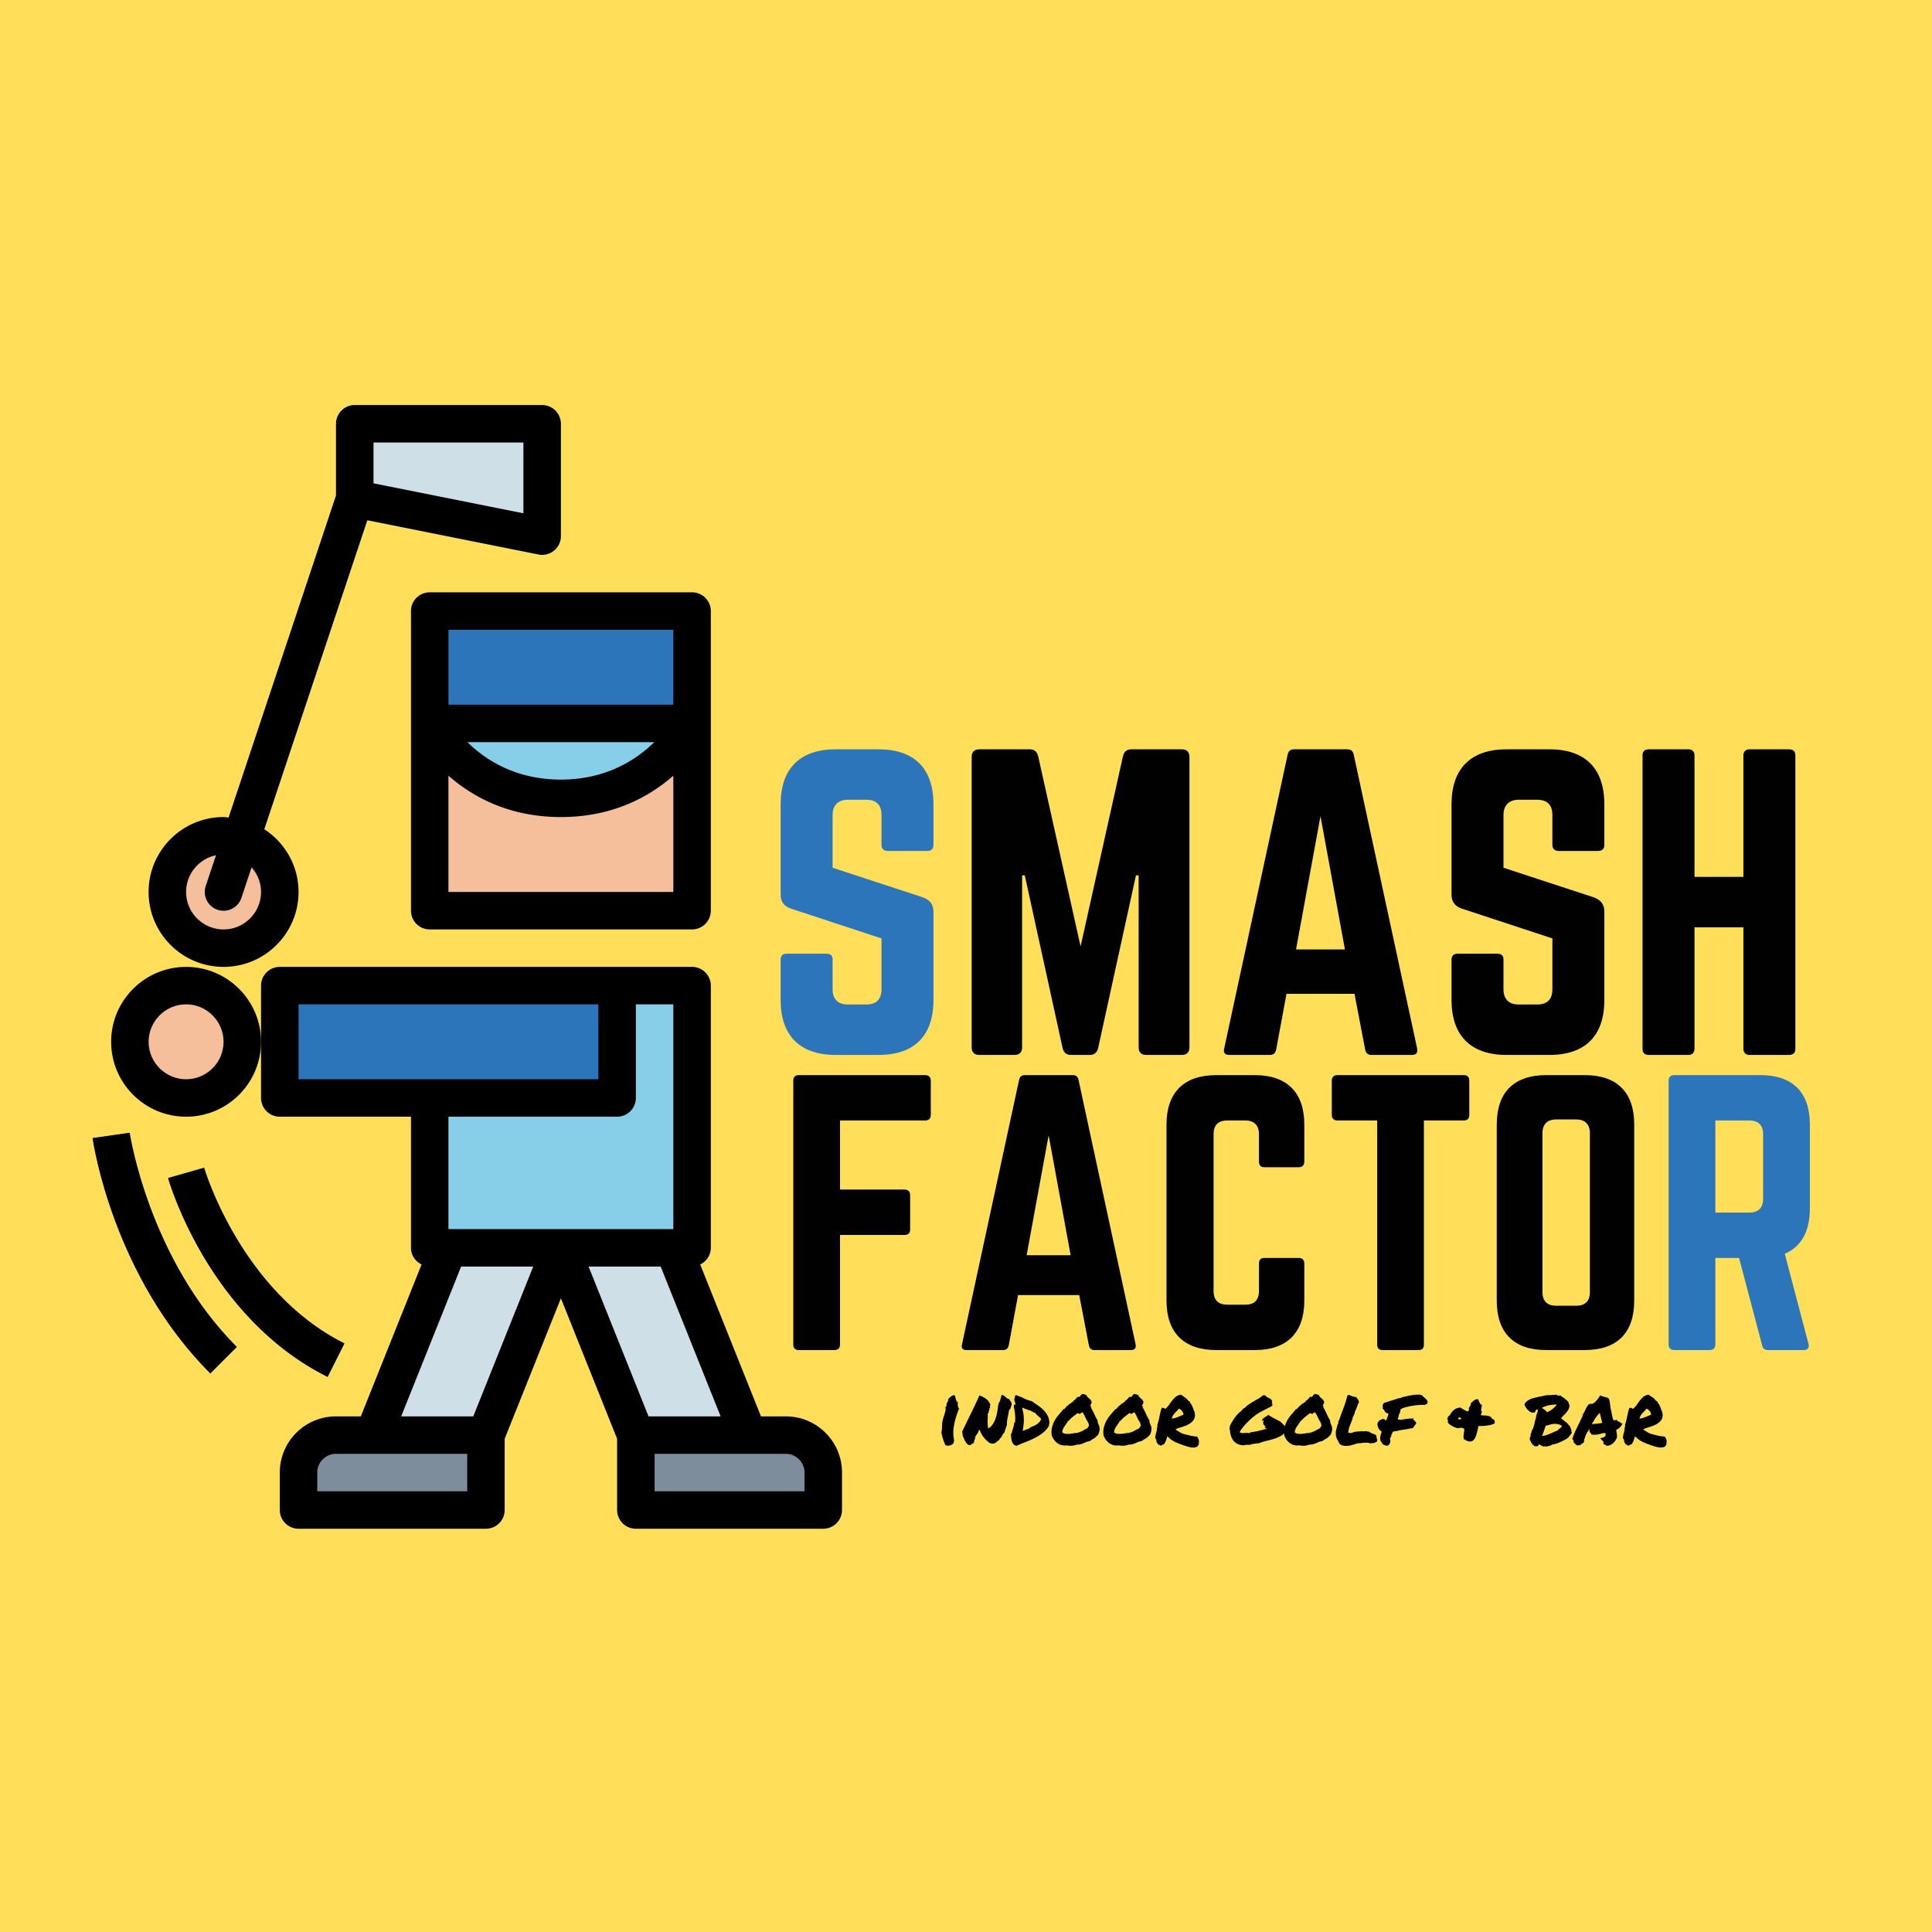 <?xml version="1.0" encoding="UTF-8"?>
<svg data-bbox="-37.5 -37.5 450 450" height="500" viewBox="0 0 375 375" width="500" xmlns="http://www.w3.org/2000/svg" data-type="ugc">
    <g>
        <defs>
            <clipPath id="c3a23990-58d6-4134-a0b9-e812568e251e">
                <path d="M65 78.547h44V108H65Zm0 0"/>
            </clipPath>
            <clipPath id="a6c923c7-1bf1-4667-9337-299d091887a7">
                <path d="M17.934 219H46v48H17.934Zm0 0"/>
            </clipPath>
            <clipPath id="244de8e1-7022-483f-bd6d-4cf25386a1c9">
                <path d="M28 78.547h81V188H28Zm0 0"/>
            </clipPath>
            <clipPath id="d8d1d785-a791-4227-ae90-371d415412cd">
                <path d="M50 187h113.434v109.797H50Zm0 0"/>
            </clipPath>
            <clipPath id="6becff9e-d6d2-45d8-8f8e-530065482e35">
                <path d="M17.934 219H46v48H17.934Zm0 0"/>
            </clipPath>
        </defs>
        <path fill="#ffffff" d="M412.5-37.5v450h-450v-450h450z"/>
        <path fill="#ffde59" d="M412.5-37.5v450h-450v-450h450z"/>
        <path d="M180.664 209.745c0-.668-.403-1.066-1.067-1.066h-24.55c-.735 0-1.067.398-1.067 1.066v51.235c0 .668.332 1.066 1.066 1.066h6.938c.668 0 1.066-.398 1.066-1.066v-21.282h12.543c.668 0 1.067-.332 1.067-1.066v-6.672c0-.668-.399-1.066-1.067-1.066H163.05v-13.41h16.547c.664 0 1.067-.399 1.067-1.067Zm0 0" fill="#010101"/>
        <path d="M219.483 262.046c.801 0 1.067-.398.934-1.133l-11.074-51.3c-.133-.669-.532-.934-1.133-.934h-9.274c-.597 0-1 .265-1.132.933l-11.075 51.301c-.199.735.133 1.133.868 1.133h7.136c.602 0 .938-.332 1.07-.934l1.801-9.738h11.875l1.868 9.738c.132.602.464.934 1.066.934Zm-11.672-18.41h-8.539l4.27-23.281Zm0 0" fill="#010101"/>
        <path d="M253.168 218.284c0-6.27-3.402-9.605-9.606-9.605h-7.472c-6.27 0-9.672 3.336-9.672 9.605v34.157c0 6.27 3.402 9.605 9.672 9.605h7.472c6.204 0 9.606-3.336 9.606-9.605v-7.208c0-.664-.402-1.066-1.066-1.066h-6.672c-.735 0-1.067.402-1.067 1.066v5.34c0 1.801-.933 2.668-2.668 2.668h-3.468c-1.735 0-2.672-.867-2.672-2.668v-30.422c0-1.734.87-2.668 2.672-2.668h3.468c1.735 0 2.668.934 2.668 2.668v5.34c0 .664.332 1.067 1.067 1.067h6.672c.664 0 1.066-.403 1.066-1.067Zm0 0" fill="#010101"/>
        <path d="M259.57 208.679c-.668 0-1.07.398-1.07 1.066v6.672c0 .668.402 1.066 1.07 1.066h7.739v43.497c0 .734.398 1.066 1.066 1.066h6.938c.734 0 1.066-.332 1.066-1.066v-43.497h7.738c.735 0 1.067-.398 1.067-1.066v-6.672c0-.668-.332-1.066-1.067-1.066Zm0 0" fill="#010101"/>
        <path d="M290.519 252.44c0 6.27 3.336 9.606 9.605 9.606h7.473c6.27 0 9.606-3.336 9.606-9.605v-34.157c0-6.27-3.336-9.605-9.606-9.605h-7.473c-6.27 0-9.605 3.336-9.605 9.605Zm11.539 1c-1.734 0-2.668-.867-2.668-2.667v-30.82c0-1.735.934-2.669 2.668-2.669h3.871c1.734 0 2.668.934 2.668 2.668v30.82c0 1.801-.934 2.669-2.668 2.669Zm0 0" fill="#010101"/>
        <path d="M351.296 218.284c0-6.27-3.336-9.605-9.606-9.605h-16.746c-.668 0-1.066.398-1.066 1.066v51.235c0 .668.398 1.066 1.066 1.066h6.938c.668 0 1.066-.398 1.066-1.066v-16.813h4.606l4.468 16.945c.133.602.47.934 1.133.934h6.938c.734 0 1.136-.398.933-1.2l-4.601-17.48c3.203-1.398 4.87-4.336 4.87-8.804Zm-18.348 17.078v-17.879h6.606c1.734 0 2.668.934 2.668 2.668v12.543c0 1.735-.934 2.668-2.668 2.668Zm0 0" fill="#2d75bb"/>
        <path d="M162.2 145.44c-6.899 0-10.68 3.707-10.68 10.676v17.503c0 1.407.668 2.297 2.004 2.743l17.574 5.785v9.863c0 2-1.039 2.965-2.965 2.965h-3.562c-1.852 0-2.965-.965-2.965-2.965v-5.71c0-.817-.371-1.188-1.188-1.188h-7.71c-.743 0-1.188.37-1.188 1.187v7.785c0 6.973 3.781 10.68 10.68 10.68h8.304c6.973 0 10.68-3.707 10.68-10.68v-17.129c0-1.41-.668-2.226-1.93-2.742l-17.648-5.785v-10.234c0-1.93 1.113-2.965 2.965-2.965h3.562c2 0 2.965 1.035 2.965 2.965v5.785c0 .742.445 1.187 1.188 1.187h7.71c.817 0 1.188-.445 1.188-1.187v-7.863c0-6.97-3.707-10.676-10.68-10.676Zm0 0" fill="#2d75bb"/>
        <path d="M219.603 145.44c-.89 0-1.41.445-1.633 1.332l-8.23 36.933-8.235-36.933c-.222-.887-.738-1.332-1.629-1.332h-9.789c-.964 0-1.484.52-1.484 1.48v56.36c0 .964.52 1.484 1.484 1.484h6.82c.966 0 1.485-.52 1.485-1.484v-33.371h.52l7.34 33.52c.222.89.742 1.335 1.632 1.335h3.633c.89 0 1.41-.445 1.633-1.336l7.34-33.52h.52v33.372c0 .964.519 1.484 1.484 1.484h6.894c.965 0 1.485-.52 1.485-1.484v-56.36c0-.96-.52-1.48-1.485-1.48Zm0 0" fill="#010101"/>
        <path d="M274.031 204.764c.887 0 1.184-.445 1.035-1.262l-12.308-57.023c-.149-.742-.594-1.04-1.262-1.04h-10.309c-.664 0-1.109.298-1.257 1.04l-12.313 57.023c-.223.817.149 1.262.965 1.262h7.934c.667 0 1.039-.371 1.187-1.04l2.004-10.823h13.2l2.073 10.824c.149.668.52 1.039 1.188 1.039Zm-12.98-20.469h-9.493l4.747-25.879Zm0 0" fill="#010101"/>
        <path d="M292.419 145.44c-6.899 0-10.68 3.707-10.68 10.676v17.503c0 1.407.668 2.297 2.004 2.743l17.574 5.785v9.863c0 2-1.039 2.965-2.965 2.965h-3.562c-1.852 0-2.965-.965-2.965-2.965v-5.71c0-.817-.371-1.188-1.188-1.188h-7.71c-.743 0-1.188.37-1.188 1.187v7.785c0 6.973 3.781 10.68 10.68 10.68h8.304c6.973 0 10.68-3.707 10.68-10.68v-17.129c0-1.41-.668-2.226-1.93-2.742l-17.648-5.785v-10.234c0-1.93 1.113-2.965 2.965-2.965h3.562c2 0 2.965 1.035 2.965 2.965v5.785c0 .742.445 1.187 1.188 1.187h7.71c.817 0 1.188-.445 1.188-1.187v-7.863c0-6.97-3.707-10.676-10.68-10.676Zm0 0" fill="#010101"/>
        <path d="M338.393 170.205h-9.492v-23.582c0-.738-.445-1.183-1.188-1.183h-7.636c-.89 0-1.262.445-1.262 1.183v56.954c0 .742.371 1.187 1.262 1.187h7.636c.743 0 1.188-.445 1.188-1.188v-23.582h9.492v23.583c0 .742.445 1.187 1.188 1.187h7.636c.891 0 1.262-.445 1.262-1.188v-56.953c0-.738-.371-1.183-1.262-1.183h-7.636c-.743 0-1.188.445-1.188 1.183Zm0 0" fill="#010101"/>
        <path d="M134.332 176.766H83.406v-58.16h50.926v58.16" fill="#f6bf9b"/>
        <path d="M47.031 202.215c0 6.02-4.886 10.902-10.91 10.902-6.027 0-10.914-4.883-10.914-10.902 0-6.024 4.887-10.906 10.914-10.906 6.024 0 10.91 4.882 10.91 10.906" fill="#f6bf9b"/>
        <path d="M119.781 213.117H54.31V191.31h65.472v21.808" fill="#2d75bb"/>
        <path d="M134.332 242.2H83.406v-29.083h36.375V191.31h14.551v50.89" fill="#87cee9"/>
        <path d="M54.309 173.133c0 6.02-4.891 10.906-10.914 10.906-6.024 0-10.915-4.887-10.915-10.906 0-6.02 4.891-10.906 10.915-10.906 6.023 0 10.914 4.886 10.914 10.906" fill="#f6bf9b"/>
        <path d="M134.332 140.414H83.406v-21.809h50.926v21.81" fill="#2d75bb"/>
        <path d="M83.406 140.414s7.278 14.543 25.465 14.543c18.188 0 25.461-14.543 25.461-14.543H83.406" fill="#87cee9"/>
        <path d="M94.32 278.55H72.496l14.547-36.35h21.828l-14.55 36.35" fill="#cfdfe8"/>
        <path d="M123.418 278.55h21.828l-14.55-36.35H108.87l14.547 36.35" fill="#cfdfe8"/>
        <path d="M94.32 293.094H57.945v-7.274a7.27 7.27 0 0 1 7.274-7.27H94.32v14.544" fill="#7d8d9c"/>
        <path d="M159.793 293.094h-36.375V278.55h29.102a7.27 7.27 0 0 1 7.273 7.27v7.273" fill="#7d8d9c"/>
        <g clip-path="url(#c3a23990-58d6-4134-a0b9-e812568e251e)">
            <path d="M105.23 78.617H68.855c-2 0-3.636 1.633-3.636 3.637v14.539a3.638 3.638 0 0 0 2.93 3.566l36.374 7.27a3.614 3.614 0 0 0 3.012-.754 3.614 3.614 0 0 0 1.336-2.813V82.255a3.646 3.646 0 0 0-3.64-3.637" fill="#cfdfe8"/>
        </g>
        <path d="M43.395 176.766a3.637 3.637 0 0 1-3.453-4.785l25.46-76.336a3.638 3.638 0 0 1 4.606-2.301c1.902.64 2.941 2.699 2.3 4.601l-25.46 76.336a3.652 3.652 0 0 1-3.453 2.485" fill="#7d8d9c"/>
        <path d="M63.586 267.262c-22.992-11.489-30.648-37.5-30.961-38.61l6.988-2c.075.243 7.149 24.067 27.242 34.106l-3.27 6.504" fill="#7d8d9c"/>
        <g clip-path="url(#a6c923c7-1bf1-4667-9337-299d091887a7)">
            <path d="M40.824 266.582c-18.828-18.816-22.707-44.59-22.847-45.68l7.187-1.039c.043.258 3.738 24.524 20.8 41.578l-5.14 5.141" fill="#7d8d9c"/>
        </g>
        <g clip-path="url(#244de8e1-7022-483f-bd6d-4cf25386a1c9)">
            <path d="m41.93 166.004-1.989 5.976a3.637 3.637 0 0 0 2.301 4.602 3.652 3.652 0 0 0 4.605-2.3l1.977-5.934c1.137 1.277 1.844 2.937 1.844 4.785 0 4.004-3.266 7.27-7.273 7.27-4.008 0-7.274-3.266-7.274-7.27 0-3.508 2.5-6.446 5.809-7.13Zm30.566-80.117h29.098v13.746l-29.098-5.82Zm-43.652 87.246c0 8.023 6.523 14.539 14.55 14.539 8.028 0 14.551-6.516 14.551-14.54 0-5.112-2.656-9.585-6.652-12.183l19.992-59.965 33.238 6.645a3.614 3.614 0 0 0 3.012-.754 3.614 3.614 0 0 0 1.336-2.813V82.255a3.646 3.646 0 0 0-3.64-3.637H68.854c-2 0-3.636 1.633-3.636 3.637V96.2l-20.844 62.492c-.328-.027-.64-.101-.98-.101-8.028 0-14.551 6.52-14.551 14.543" fill="#000000"/>
        </g>
        <path d="M36.121 209.484c-4.008 0-7.277-3.265-7.277-7.27 0-4.003 3.27-7.273 7.277-7.273 4.004 0 7.274 3.27 7.274 7.274s-3.27 7.27-7.274 7.27Zm0-21.812c-8.031 0-14.55 6.52-14.55 14.543s6.519 14.539 14.55 14.539c8.027 0 14.547-6.516 14.547-14.54 0-8.023-6.52-14.542-14.547-14.542" fill="#000000"/>
        <path d="M87.043 173.133v-22.578c4.621 4.062 11.71 8.035 21.828 8.035 10.113 0 17.207-3.973 21.824-8.035v22.578ZM127 144.05c-3.496 3.437-9.363 7.27-18.129 7.27-8.812 0-14.664-3.833-18.144-7.27Zm-39.957-21.813h43.652v14.543H87.043Zm-3.637-7.27a3.643 3.643 0 0 0-3.636 3.637v58.16a3.643 3.643 0 0 0 3.636 3.637h50.926a3.643 3.643 0 0 0 3.637-3.636v-58.16a3.643 3.643 0 0 0-3.637-3.637H83.406" fill="#000000"/>
        <g clip-path="url(#d8d1d785-a791-4227-ae90-371d415412cd)">
            <path d="M156.156 285.82v3.637H127.06v-7.27h25.46a3.642 3.642 0 0 1 3.637 3.633Zm-27.918-39.984 11.637 29.082h-13.996l-11.637-29.082Zm-36.375 29.082H77.867l11.637-29.082H103.5Zm-1.18 14.539h-29.1v-3.637c0-2 1.633-3.632 3.637-3.632h25.465Zm29.098-72.703a3.643 3.643 0 0 0 3.637-3.637v-18.176h7.277v43.625H87.043v-21.812ZM57.945 194.94h58.2v14.543h-58.2Zm89.758 79.977-11.793-29.48c1.207-.598 2.059-1.805 2.059-3.239v-50.89a3.643 3.643 0 0 0-3.637-3.637H54.309a3.646 3.646 0 0 0-3.641 3.637v21.808a3.646 3.646 0 0 0 3.64 3.637H79.77v25.445c0 1.434.851 2.64 2.058 3.238l-11.793 29.481H65.22c-6.024 0-10.91 4.883-10.91 10.902v7.274c0 2 1.632 3.633 3.636 3.633H94.32a3.642 3.642 0 0 0 3.637-3.633v-13.832l10.914-27.266 10.91 27.266v13.832c0 2 1.637 3.633 3.637 3.633h36.375a3.645 3.645 0 0 0 3.64-3.633v-7.274c0-6.02-4.89-10.902-10.913-10.902h-4.817" fill="#000000"/>
        </g>
        <path d="m63.586 267.262 3.27-6.504c-20.094-10.04-27.168-33.863-27.243-34.106l-6.988 2c.313 1.11 7.969 27.121 30.96 38.61" fill="#000000"/>
        <g clip-path="url(#6becff9e-d6d2-45d8-8f8e-530065482e35)">
            <path d="M17.977 220.902c.14 1.09 4.02 26.864 22.847 45.68l5.14-5.14c-17.062-17.055-20.757-41.32-20.8-41.579l-7.187 1.04" fill="#000000"/>
        </g>
        <path d="M185.15 279.307c.05.313.03.559-.063.735a.811.811 0 0 1-.375.39c-.156.094-.34.145-.547.156-.21.008-.406 0-.594-.03a2.379 2.379 0 0 1-.28-.548 9.071 9.071 0 0 1-.235-.671 19.64 19.64 0 0 1-.203-.704c-.055-.226-.102-.43-.141-.609.05-.125.082-.266.094-.422.02-.164.031-.332.031-.5.008-.164.016-.332.016-.5a4.73 4.73 0 0 1 .046-.5 7.47 7.47 0 0 1 .313-1.25 8.32 8.32 0 0 0 .344-1.234.415.415 0 0 0-.032-.266.35.35 0 0 1-.015-.234c.008-.04.039-.067.094-.078a.142.142 0 0 0 .093-.11.547.547 0 0 0 .016-.281.442.442 0 0 1 .063-.266 4.15 4.15 0 0 0 .187-.359.91.91 0 0 0 .094-.516c.093-.062.18-.132.265-.218a2.132 2.132 0 0 1 .547-.407.991.991 0 0 1 .406-.078.785.785 0 0 1 .157.344c.031.125.054.25.078.375.031.125.07.246.125.36.05.105.14.187.266.25v.312c0 .125.003.25.015.375.008.117.031.226.063.328a.318.318 0 0 0 .187.188c-.187.5-.367.996-.531 1.484-.156.492-.29.984-.39 1.484a9.948 9.948 0 0 0-.204 1.485c-.023.5.016 1.007.11 1.515Zm0 0" fill="#000000"/>
        <path d="M190.164 277.557a.282.282 0 0 0-.203.172 4.187 4.187 0 0 0-.125.266c-.031.094-.07.183-.11.265-.03.075-.085.11-.156.11a.427.427 0 0 1-.093.219 2.556 2.556 0 0 0-.125.203.65.65 0 0 0-.094.218c-.024.075-.012.164.031.266a.397.397 0 0 0-.156.266 3.38 3.38 0 0 1-.078.328.58.58 0 0 1-.125.265c-.063.075-.18.106-.344.094-.031.043-.04.07-.016.078.02.012.036.047.047.11-.117-.02-.203-.016-.265.015a.452.452 0 0 1-.203.078 1.06 1.06 0 0 1-.5-.328 3.481 3.481 0 0 1-.344-.515 11.475 11.475 0 0 1-.266-.594 5.697 5.697 0 0 0-.219-.516.673.673 0 0 0 .016-.328.654.654 0 0 0-.11-.281 209.878 209.878 0 0 1 1.673-3.469 130.778 130.778 0 0 0 1.718-3.64c.239.093.473.203.703.328.239.117.454.25.641.406.195.156.363.34.5.547.133.199.223.422.266.672-.024.062-.047.09-.078.078-.024-.02-.043-.016-.063.015.04.055.063.09.063.11a.086.086 0 0 1 0 .062v.094a.36.36 0 0 0 .046.14c-.043-.007-.074-.003-.093.016-.012.024-.043.024-.094 0 .039.117.05.211.031.281a.685.685 0 0 1-.062.204.82.82 0 0 0-.078.187c-.024.063-.016.149.015.25a.11.11 0 0 0-.078.031.14.14 0 0 0-.031.047l-.047.047c-.012.012-.031.012-.063 0 .032.23.04.461.032.688-.012.23-.024.464-.032.703 0 .23.004.476.016.734.008.25.047.512.11.781.374-.218.671-.5.89-.843.227-.344.41-.727.547-1.157.144-.425.254-.882.328-1.375.07-.488.148-.988.234-1.5a.997.997 0 0 0 .22-.343c.05-.133.097-.274.14-.422.039-.156.082-.305.125-.453.039-.157.094-.297.156-.422a.817.817 0 0 1 .39.156c.114.074.22.156.313.25.094.086.192.168.297.25a.831.831 0 0 0 .39.14c.126.18.239.352.344.516.102.168.172.344.204.531-.055.086-.094.18-.125.282-.024.105-.047.21-.079.312a1.538 1.538 0 0 1-.125.297.73.73 0 0 1-.218.219 7.137 7.137 0 0 1-.125.75c-.043.219-.09.437-.141.656-.043.219-.078.45-.11.688-.03.23-.042.484-.03.765-.087.242-.172.496-.266.766a7.629 7.629 0 0 0-.219.734 1.456 1.456 0 0 0-.39.485c-.094.187-.196.375-.297.562-.043.043-.07.055-.079.031-.011-.02-.046-.035-.109-.046a.184.184 0 0 1 0 .093.238.238 0 0 1-.047.063.132.132 0 0 0-.031.062c0 .031.008.074.031.125a1.216 1.216 0 0 0-.39.266 2.841 2.841 0 0 1-.375.312 1.058 1.058 0 0 1-.47.188c-.179.031-.413-.004-.702-.11a6.098 6.098 0 0 1-1.141-1.078 5.173 5.173 0 0 1-.797-1.453Zm0 0" fill="#000000"/>
        <path d="m203.693 276.182-.031.14a.88.88 0 0 0-.031.095.375.375 0 0 0-.016.125v.172a4.661 4.661 0 0 1-1.188 1.39 9.02 9.02 0 0 1-1.562 1 20.74 20.74 0 0 1-1.766.781c-.617.23-1.214.48-1.796.75-.25-.062-.446-.168-.579-.312a1.647 1.647 0 0 1-.296-.5 3.77 3.77 0 0 1-.141-.64 37.057 37.057 0 0 1-.063-.735.85.85 0 0 1 .125-.281.554.554 0 0 0 .094-.344c.082-.27.164-.535.25-.797.082-.258.133-.523.156-.797a.278.278 0 0 1 .172-.172 7.52 7.52 0 0 0 0-1.515 7.823 7.823 0 0 0-.25-1.453 1.29 1.29 0 0 1 .032-.22c.019-.05.019-.085 0-.109-.012-.082.015-.125.078-.125h.218c0-.156-.03-.312-.093-.468a6.424 6.424 0 0 1-.157-.532 1.76 1.76 0 0 0 .141-.453.967.967 0 0 1 .14-.406c.563.18 1.098.39 1.61.64a7.23 7.23 0 0 0 1.531.548c.375.273.758.542 1.157.812.394.262.753.555 1.078.875.32.313.593.672.812 1.078.219.406.344.89.375 1.453Zm-3.703.86c.219-.082.43-.172.64-.266a3.73 3.73 0 0 0 .594-.313c.188-.125.352-.265.5-.421.145-.157.266-.344.36-.563a1.144 1.144 0 0 0-.25-.328 6.545 6.545 0 0 0-.313-.281l-.312-.281a1.162 1.162 0 0 1-.235-.344 1.078 1.078 0 0 1-.359-.11c-.105-.062-.21-.117-.313-.171a2.609 2.609 0 0 0-.312-.172 1.057 1.057 0 0 0-.375-.094 3.918 3.918 0 0 0-.625-.25.987.987 0 0 1-.406-.203.273.273 0 0 0-.172.047c.101.398.18.773.234 1.125.051.343.078.695.078 1.047.008.343-.007.699-.046 1.062a25.67 25.67 0 0 1-.172 1.188c.101-.008.195-.032.28-.063.095-.04.18-.082.267-.125.093-.04.187-.078.28-.11a1.32 1.32 0 0 1 .36-.077.443.443 0 0 1 .125-.157.968.968 0 0 0 .172-.14Zm0 0" fill="#000000"/>
        <path d="M213.05 275.714a.998.998 0 0 0 .032.359c.03.117.066.23.109.344.05.105.098.214.14.328.04.117.07.23.094.344.02.148.02.308 0 .484a3.175 3.175 0 0 1-.109.5 2.243 2.243 0 0 1-.203.437.88.88 0 0 1-.297.282 1.543 1.543 0 0 1-.531.437 3.06 3.06 0 0 0-.578.375 1.188 1.188 0 0 1-.391.156 36.73 36.73 0 0 1-.422.094c-.117.063-.25.133-.406.203-.156.063-.32.125-.484.188a4.067 4.067 0 0 1-.5.125 1.897 1.897 0 0 1-.438.015 3.893 3.893 0 0 1-.922.22 3.132 3.132 0 0 1-1.031-.063c-.375.05-.727.035-1.047-.047a2.609 2.609 0 0 1-.844-.39 3.402 3.402 0 0 1-.64-.657 4.092 4.092 0 0 1-.438-.813c-.086-.593-.062-1.129.063-1.609.125-.488.3-.938.53-1.344.24-.414.509-.797.813-1.14.301-.352.594-.696.875-1.032.063.024.11.024.141 0a.58.58 0 0 0 .11-.109c.03-.05.062-.098.093-.14a.28.28 0 0 1 .14-.079.709.709 0 0 1 .313-.344.908.908 0 0 0 .344-.343.64.64 0 0 0 .234-.094.968.968 0 0 0 .172-.14 2.93 2.93 0 0 1 .188-.141.577.577 0 0 1 .219-.11v-.171c.187-.083.32-.176.406-.282.094-.113.203-.25.328-.406.094-.008.164-.016.219-.016.062 0 .148-.007.265-.03a2.18 2.18 0 0 1 .219-.329c.07-.07.176-.148.313-.234.125.062.257.105.406.125a.72.72 0 0 1 .406.203.42.42 0 0 0 .094.25c.05.054.11.105.172.156.062.043.117.09.172.14a.406.406 0 0 1 .125.22c.039.011.066.007.078-.016.02-.02.05-.024.093-.016.032.149.067.246.11.297a.8.8 0 0 1 .125.266 1.67 1.67 0 0 0-.125.328.333.333 0 0 1-.188.234c-.011.074.008.117.063.125.05 0 .082.027.094.078.007.094-.008.164-.047.203.25.407.472.84.672 1.297.195.45.421.875.671 1.281Zm-1.953 1.484a.88.88 0 0 1 .156-.281c.07-.07.114-.18.126-.328a.58.58 0 0 1-.094-.188 1.167 1.167 0 0 1-.016-.234 5.84 5.84 0 0 1-.594-1.032 8.064 8.064 0 0 0-.562-1.046.4.4 0 0 1-.11.125c-.054.042-.109.03-.171-.032a.339.339 0 0 1-.11.188.335.335 0 0 1-.172.047 1.076 1.076 0 0 1-.203-.047.858.858 0 0 1-.172-.11c-.304.243-.605.477-.906.704-.305.23-.574.496-.812.796a.236.236 0 0 1-.078.032c-.012-.008-.043-.004-.094.015-.086.2-.188.383-.313.547-.117.156-.23.32-.344.485a3.077 3.077 0 0 0-.296.53 1.69 1.69 0 0 0-.141.657c.176.148.383.234.625.266.238.03.484.039.734.015.258-.02.508-.05.75-.094.25-.05.477-.078.688-.078a4.55 4.55 0 0 0 1.125-.406c.312-.176.64-.351.984-.531Zm0 0" fill="#000000"/>
        <path d="M223.11 275.714a.998.998 0 0 0 .032.359c.03.117.066.23.109.344.05.105.098.214.14.328.04.117.07.23.094.344.02.148.02.308 0 .484a3.175 3.175 0 0 1-.109.5 2.243 2.243 0 0 1-.203.437.88.88 0 0 1-.297.282 1.543 1.543 0 0 1-.531.437 3.06 3.06 0 0 0-.578.375 1.188 1.188 0 0 1-.391.156 36.73 36.73 0 0 1-.422.094c-.117.063-.25.133-.406.203-.156.063-.32.125-.484.188a4.067 4.067 0 0 1-.5.125 1.897 1.897 0 0 1-.438.015 3.893 3.893 0 0 1-.922.22 3.132 3.132 0 0 1-1.031-.063c-.375.05-.727.035-1.047-.047a2.609 2.609 0 0 1-.844-.39 3.402 3.402 0 0 1-.64-.657 4.092 4.092 0 0 1-.438-.813c-.086-.593-.062-1.129.063-1.609.125-.488.3-.938.53-1.344.24-.414.509-.797.813-1.14.301-.352.594-.696.875-1.032.063.024.11.024.141 0a.58.58 0 0 0 .11-.109c.03-.05.062-.098.093-.14a.28.28 0 0 1 .14-.079.709.709 0 0 1 .313-.344.908.908 0 0 0 .344-.343.64.64 0 0 0 .234-.094.968.968 0 0 0 .172-.14 2.93 2.93 0 0 1 .188-.141.577.577 0 0 1 .219-.11v-.171c.187-.083.32-.176.406-.282.094-.113.203-.25.328-.406.094-.008.164-.016.219-.016.062 0 .148-.007.265-.03a2.18 2.18 0 0 1 .219-.329c.07-.07.176-.148.313-.234.125.062.257.105.406.125a.72.72 0 0 1 .406.203.42.42 0 0 0 .094.25c.05.054.11.105.172.156.062.043.117.09.172.14a.406.406 0 0 1 .125.22c.039.011.066.007.078-.016.02-.02.05-.024.093-.016.032.149.067.246.11.297a.8.8 0 0 1 .125.266 1.67 1.67 0 0 0-.125.328.333.333 0 0 1-.188.234c-.011.074.008.117.063.125.05 0 .082.027.094.078.007.094-.008.164-.047.203.25.407.472.84.672 1.297.195.45.421.875.671 1.281Zm-1.953 1.484a.88.88 0 0 1 .156-.281c.07-.07.114-.18.126-.328a.58.58 0 0 1-.094-.188 1.167 1.167 0 0 1-.016-.234 5.84 5.84 0 0 1-.594-1.032 8.064 8.064 0 0 0-.562-1.046.4.4 0 0 1-.11.125c-.054.042-.109.03-.171-.032a.339.339 0 0 1-.11.188.335.335 0 0 1-.172.047 1.076 1.076 0 0 1-.203-.047.858.858 0 0 1-.172-.11c-.304.243-.605.477-.906.704-.305.23-.574.496-.812.796a.236.236 0 0 1-.078.032c-.012-.008-.043-.004-.094.015-.086.2-.188.383-.313.547-.117.156-.23.32-.344.485a3.077 3.077 0 0 0-.296.53 1.69 1.69 0 0 0-.141.657c.176.148.383.234.625.266.238.03.484.039.734.015.258-.02.508-.05.75-.094.25-.05.477-.078.688-.078a4.55 4.55 0 0 0 1.125-.406c.312-.176.64-.351.984-.531Zm0 0" fill="#000000"/>
        <path d="M226.577 278.776a8.253 8.253 0 0 1-.313.953c-.086.211-.215.43-.39.656-.137-.02-.231-.004-.282.047-.054.051-.11.098-.172.14-.093.02-.164.02-.203 0a.46.46 0 0 1-.11-.077c-.03-.024-.073-.047-.124-.078a.51.51 0 0 0-.203-.032 2.06 2.06 0 0 0-.078-.234c-.024-.07-.09-.098-.203-.078a.548.548 0 0 0 .015-.203.676.676 0 0 0-.047-.156c-.011-.051-.023-.098-.031-.141a.36.36 0 0 1 .016-.188c-.055 0-.094-.035-.125-.109a3.739 3.739 0 0 0-.11-.219c.031-.187.063-.363.094-.531.031-.164.066-.32.11-.469.05-.144.093-.289.124-.437a.768.768 0 0 0-.046-.453c.039.03.07.027.093-.016a.935.935 0 0 0 .047-.188c.008-.082.016-.16.016-.234 0-.082-.008-.148-.016-.203a6.02 6.02 0 0 0 .25-.828c.07-.29.133-.578.188-.86.062-.28.125-.554.187-.828.063-.27.145-.52.25-.75a.722.722 0 0 1 .375.047c.145.043.234.102.266.172.27-.207.508-.457.719-.75.207-.3.421-.594.64-.875a4.88 4.88 0 0 1 .719-.75c.27-.219.61-.348 1.016-.39.207.156.437.32.687.484.258.156.473.367.64.625a.92.92 0 0 1 .204.14c.062.043.133.09.219.141v.188c.125.117.222.25.296.406.082.148.157.308.22.484.062.168.124.34.187.516.062.168.132.328.218.484a.355.355 0 0 0-.015.25 1 1 0 0 1 .047.125.624.624 0 0 1 0 .172c-.032.461-.184.828-.453 1.11a3.302 3.302 0 0 1-.954.703c-.375.18-.777.328-1.203.453-.43.125-.812.261-1.156.406 0 .043.016.063.047.063.039 0 .055.027.047.078.25.156.445.28.594.375.144.093.28.172.406.234.133.063.273.121.422.172.156.043.367.094.64.156.27.063.477.117.625.156.156.032.297.063.422.094.125.024.25.043.375.063l.563.047c.093.093.172.21.234.343.07.125.117.258.14.39.02.126.024.25.016.376a.482.482 0 0 1-.11.281.061.061 0 0 0 .063.047.336.336 0 0 1 .125 0 .541.541 0 0 0-.156.156 5.209 5.209 0 0 0-.125.188.783.783 0 0 1-.14.156.376.376 0 0 1-.22.094c-.323.125-.73.129-1.218.015-.492-.105-1.11-.304-1.86-.593a22.89 22.89 0 0 1-.921-.375 8.359 8.359 0 0 1-.61-.328 4.94 4.94 0 0 1-.468-.36c-.137-.125-.305-.273-.5-.453Zm2.234-5.36a2.74 2.74 0 0 1-.39.454 13.89 13.89 0 0 0-.407.422 2.688 2.688 0 0 0-.344.468 1.63 1.63 0 0 0-.218.594c.363-.039.742-.14 1.14-.297l1.125-.469c-.043-.32-.156-.582-.344-.78-.18-.196-.367-.329-.562-.391Zm0 0" fill="#000000"/>
        <path d="M249.714 277.589c-.25.449-.578.796-.984 1.046a6.926 6.926 0 0 1-1.344.61c-.492.156-1.008.297-1.547.422-.531.125-1.047.289-1.547.484-.148 0-.277.008-.39.016a4.01 4.01 0 0 0-.313.047 3.518 3.518 0 0 0-.281.046c-.094.012-.2.024-.313.032-.043-.008-.07 0-.078.03a.238.238 0 0 1-.047.063c-.18.032-.34.047-.484.047h-.344a1.72 1.72 0 0 0-.39.047.931.931 0 0 1-.344.047c-.781-.043-1.399-.316-1.844-.828-.437-.52-.683-1.238-.734-2.156.008-.051 0-.082-.031-.094a.14.14 0 0 1-.063-.047c0-.102.008-.191.031-.266a.5.5 0 0 0 .016-.28c.27-.571.578-1.102.922-1.595a5.89 5.89 0 0 1 1.234-1.312c.07-.063.133-.125.188-.188a2.93 2.93 0 0 0 .14-.187.81.81 0 0 1 .172-.156.593.593 0 0 1 .234-.11c.22-.25.477-.476.782-.687.3-.207.617-.406.953-.594.332-.195.66-.39.984-.578.332-.195.633-.414.906-.656.114.054.196.07.25.047.051-.02.11-.02.172 0a.65.65 0 0 0 .297.328c.133.062.266.132.39.203.134.062.259.14.376.234a.921.921 0 0 1 .266.375c-.063 0-.094.027-.094.078.008.043.023.09.047.14.02.044.023.09.015.142 0 .042-.039.062-.11.062.009.055.04.086.095.094.062 0 .093.027.093.078a.165.165 0 0 1-.047.125c-.023.031-.023.086 0 .156-.21.137-.445.266-.703.39-.25.126-.515.262-.797.407-.273.137-.558.29-.859.453-.293.156-.578.34-.86.547-.28.21-.57.445-.859.703-.293.25-.574.516-.843.797-.274.281-.528.574-.766.875a6.13 6.13 0 0 0-.61.875c.02.055.04.094.063.125a.272.272 0 0 1 .078.11c.332.023.64.023.922 0 .29-.032.582-.016.875.046a.15.15 0 0 0 .063-.094c.007-.039.035-.07.078-.093a12.487 12.487 0 0 0 1.656-.281 97.268 97.268 0 0 0 1.563-.422c-.086-.032-.165-.055-.235-.078a1.908 1.908 0 0 0-.187-.079c-.055-.05-.055-.093 0-.125a.876.876 0 0 0 .156-.125 1.12 1.12 0 0 1-.36-.312 1.036 1.036 0 0 1-.156-.5.233.233 0 0 0 .094-.188.2.2 0 0 0-.094-.171c-.043-.008-.07-.008-.078 0a.14.14 0 0 0-.031.046c0 .024-.008.043-.016.063-.011.012-.039.008-.078-.016a.641.641 0 0 1 .063-.234.803.803 0 0 0 .093-.219l1.078-.719c.114.086.254.18.422.282.164.093.336.195.516.297.188.093.375.195.563.296.195.094.378.188.546.282.145.062.274.148.391.25.113.105.223.214.328.328.102.105.207.21.313.312.113.106.242.196.39.266a.63.63 0 0 0 .016.328c.031.086.039.188.031.313Zm0 0" fill="#000000"/>
        <path d="M258.18 275.714a.998.998 0 0 0 .03.359c.032.117.067.23.11.344.05.105.098.214.14.328.04.117.07.23.094.344.02.148.02.308 0 .484a3.175 3.175 0 0 1-.109.5 2.243 2.243 0 0 1-.203.437.88.88 0 0 1-.297.282 1.543 1.543 0 0 1-.531.437 3.06 3.06 0 0 0-.578.375 1.188 1.188 0 0 1-.391.156 36.73 36.73 0 0 1-.422.094c-.117.063-.25.133-.406.203-.156.063-.32.125-.484.188a4.067 4.067 0 0 1-.5.125 1.897 1.897 0 0 1-.438.015 3.893 3.893 0 0 1-.922.22 3.132 3.132 0 0 1-1.031-.063c-.375.05-.727.035-1.047-.047a2.609 2.609 0 0 1-.844-.39 3.402 3.402 0 0 1-.64-.657 4.092 4.092 0 0 1-.438-.813c-.086-.593-.062-1.129.063-1.609.125-.488.3-.938.53-1.344.24-.414.509-.797.813-1.14.301-.352.594-.696.875-1.032.063.024.11.024.141 0a.58.58 0 0 0 .11-.109c.03-.05.062-.098.093-.14a.28.28 0 0 1 .14-.079.709.709 0 0 1 .313-.344.908.908 0 0 0 .344-.343.64.64 0 0 0 .234-.094.968.968 0 0 0 .172-.14 2.93 2.93 0 0 1 .188-.141.577.577 0 0 1 .219-.11v-.171c.187-.083.32-.176.406-.282.094-.113.203-.25.328-.406.094-.008.164-.016.219-.016.062 0 .148-.007.265-.03a2.18 2.18 0 0 1 .219-.329c.07-.07.176-.148.313-.234.124.062.257.105.406.125a.72.72 0 0 1 .406.203.42.42 0 0 0 .094.25c.05.054.11.105.172.156.062.043.117.09.171.14a.406.406 0 0 1 .125.22c.04.011.067.007.079-.016.02-.02.05-.024.093-.016.032.149.067.246.11.297a.8.8 0 0 1 .125.266 1.67 1.67 0 0 0-.125.328.333.333 0 0 1-.188.234c-.011.074.008.117.063.125.05 0 .082.027.094.078.007.094-.008.164-.047.203.25.407.472.84.671 1.297.196.45.422.875.672 1.281Zm-1.954 1.484a.88.88 0 0 1 .156-.281c.07-.07.114-.18.125-.328a.58.58 0 0 1-.093-.188 1.167 1.167 0 0 1-.016-.234 5.84 5.84 0 0 1-.594-1.032 8.064 8.064 0 0 0-.562-1.046.4.4 0 0 1-.11.125c-.054.042-.109.03-.171-.032a.339.339 0 0 1-.11.188.335.335 0 0 1-.172.047 1.076 1.076 0 0 1-.203-.047.858.858 0 0 1-.172-.11c-.304.243-.605.477-.906.704-.305.23-.574.496-.812.796a.236.236 0 0 1-.079.032c-.011-.008-.042-.004-.093.015-.086.2-.188.383-.313.547-.117.156-.23.32-.344.485a3.077 3.077 0 0 0-.296.53 1.69 1.69 0 0 0-.141.657c.176.148.383.234.625.266.238.03.484.039.734.015.258-.02.508-.05.75-.094.25-.05.477-.078.688-.078a4.55 4.55 0 0 0 1.125-.406c.312-.176.64-.351.984-.531Zm0 0" fill="#000000"/>
        <path d="M263.255 280.23c-.293.093-.61.187-.953.28a3.898 3.898 0 0 1-1.031.141c-.524 0-.934-.133-1.235-.39a1.06 1.06 0 0 0-.14-.235 3.471 3.471 0 0 1-.094-.125.623.623 0 0 1-.047-.203 1.647 1.647 0 0 1-.297-.5 2.96 2.96 0 0 1-.156-.594 3.703 3.703 0 0 1-.016-.625c.02-.207.055-.406.11-.594a.282.282 0 0 0 .03-.125l.032-.14c.04-.164.082-.328.125-.485.05-.156.117-.289.203-.406a.394.394 0 0 1 0-.312c.04-.114.086-.22.14-.313.145-.394.267-.726.36-1 .102-.281.207-.555.313-.828.176-.469.344-.93.5-1.39.156-.458.297-.954.422-1.485.082-.05.144-.086.187-.11.063-.019.113-.035.156-.046.188.094.407.187.657.281.25.086.457.125.625.125a.696.696 0 0 1 .156.125c.02.023.039.043.062.063.114.136.211.277.297.421.082.137.11.32.078.547-.062.094-.109.14-.14.14-.055.212-.11.388-.172.532-.055.149-.11.293-.172.438-.074.156-.14.312-.203.468a2.908 2.908 0 0 0-.156.579.87.87 0 0 0-.094.14 1.48 1.48 0 0 1-.047.14c-.023.055-.047.11-.078.173a.345.345 0 0 1-.11.14 2.38 2.38 0 0 1-.156.656 11.15 11.15 0 0 1-.203.5c-.125.305-.242.606-.344.907a4.24 4.24 0 0 0-.171 1.031.4.4 0 0 1 .14-.031h.14c.094 0 .204.015.329.047a2.64 2.64 0 0 1 1.015-.297c.375-.031.743-.051 1.11-.063h.437c.145 0 .282-.008.407-.031.093.055.148.086.171.094h.125c.07 0 .133.008.188.015.125.118.242.2.36.25.113.055.234.102.359.141.113.043.222.09.328.14.113.044.223.106.328.188l.11.672c.07.094.1.156.093.188 0 .085-.023.148-.062.187l.03.172c-.155.031-.265.07-.327.11a1.75 1.75 0 0 0-.156.14 1.462 1.462 0 0 1-.188.016h-.094c-.148 0-.324.027-.531.078a2.755 2.755 0 0 0-.875-.141c-.117 0-.234.008-.36.016-.124.011-.25.023-.374.03a3.14 3.14 0 0 1-.391.048 4.239 4.239 0 0 1-.39.015Zm0 0" fill="#000000"/>
        <path d="M269.848 279.87c-.063.355-.243.597-.532.734a1.046 1.046 0 0 1-.312-.015c-.063-.024-.133-.047-.203-.079a.858.858 0 0 0-.25-.078l-.172-.125c-.024-.05-.047-.101-.078-.156a2.867 2.867 0 0 0-.11-.156 2.183 2.183 0 0 1-.25-.39c-.062-.302-.074-.552-.031-.75a5.358 5.358 0 0 1 .219-.798c.02-.07.039-.14.062-.203a1.368 1.368 0 0 1-.61-.625 2.25 2.25 0 0 1-.233-.781 1.12 1.12 0 0 1 .453-.766c.113-.07.226-.129.343-.172.125-.039.243-.078.36-.109l.203.078c.094.094.187.168.281.219a.249.249 0 0 0 .14-.14c.032-.071.055-.15.079-.235l.094-.281a2.36 2.36 0 0 1 .14-.282.72.72 0 0 1 .063-.375.55.55 0 0 0-.235-.093.676.676 0 0 1-.156-.032 1.592 1.592 0 0 1-.265-.234l-.125-.203a1.037 1.037 0 0 0-.235-.328l-.156-.11.078-.156a.11.11 0 0 0 .031-.078c0-.031-.023-.078-.062-.14-.024-.114-.024-.192 0-.235l.031-.156c.082-.114.125-.176.125-.188l.14-.14c.208-.051.41-.11.61-.172.207-.07.414-.145.625-.219.195-.063.395-.125.594-.188.207-.07.414-.132.625-.187a.513.513 0 0 1 .234-.094c.082-.02.16-.035.235-.047.062-.007.117-.015.171-.015a.162.162 0 0 0 .11-.063l.437-.14c.258-.07.602-.149 1.032-.235.425-.094.906-.164 1.437-.219l.266-.015a.66.66 0 0 0 .156.016.97.97 0 0 1 .156-.016c.469 0 .766.14.89.422.095.054.177.11.25.172.071.062.141.125.204.187a.906.906 0 0 0 .094.11c.039.03.07.054.093.062.176.273.235.512.172.719a.51.51 0 0 1-.36.234l-.171.094c-.117-.008-.203-.016-.266-.016h-.171c-.262 0-.563.016-.907.047-.343.031-.699.078-1.062.14-.356.055-.7.122-1.031.204a8.561 8.561 0 0 0-.875.266l-.282.14a.745.745 0 0 0-.125.281 3.126 3.126 0 0 0-.031.188 1.893 1.893 0 0 0-.031.125c0 .043-.008.09-.016.14-.18.22-.265.481-.265.782a1.519 1.519 0 0 0-.141.281.3.3 0 0 0 0 .203c.195.086.383.117.562.094.176-.02.352-.047.532-.078.238-.04.484-.078.734-.11.258-.03.523-.046.797-.046h.5l-.125.125.078.218c.063.031.102.055.125.063a.525.525 0 0 1 .094.047l.078.14a.339.339 0 0 1 .11.11.5.5 0 0 1 .077.234l-.64.906-.219.063a1.168 1.168 0 0 0-.469.062c-.074.024-.148.043-.218.063a1.508 1.508 0 0 1-.235.015 8.33 8.33 0 0 1-.531.094c-.137.024-.277.043-.422.063a5.906 5.906 0 0 0-.547.093c-.18.032-.344.079-.5.141h-.219a.829.829 0 0 0-.265.047l-.235.062a.33.33 0 0 0-.109.141c-.023.043-.043.09-.063.14a1.1 1.1 0 0 1-.171.36v.234a.842.842 0 0 0-.157.25 1.032 1.032 0 0 1-.046.157.264.264 0 0 0-.047.093.165.165 0 0 0-.016.079.787.787 0 0 1 .063.53Zm0 0" fill="#000000"/>
        <path d="M289.626 275.432c.156.012.265.047.328.11.07.054.117.12.14.203a.52.52 0 0 1 .032.25 1.943 1.943 0 0 0-.016.265 2.152 2.152 0 0 1-.594.266 6.14 6.14 0 0 1-.765.156 10.24 10.24 0 0 1-.891.094c-.305.012-.605.016-.906.016-.055.293-.117.605-.188.937a9.87 9.87 0 0 1-.36 1.188c-.148.324-.312.554-.5.687a1.056 1.056 0 0 1-.593.188c-.2 0-.402-.047-.61-.141a4.905 4.905 0 0 1-.593-.344 2.977 2.977 0 0 1-.016-.812c.032-.281.079-.625.141-1.031a.5.5 0 0 0-.25-.25.78.78 0 0 0-.344-.079 1.286 1.286 0 0 0-.328.016 1.14 1.14 0 0 0-.219.063 1.912 1.912 0 0 1-.625-.141 5.4 5.4 0 0 1-.609-.281 4.06 4.06 0 0 1-.531-.36 1.583 1.583 0 0 1-.328-.39c.05-.082.062-.203.03-.36-.023-.156-.077-.27-.171-.344.082-.019.14-.082.172-.187.039-.102.047-.18.016-.234a.616.616 0 0 0 .39-.297c.102-.164.223-.344.36-.531.132-.188.32-.364.562-.532.238-.176.594-.297 1.063-.36.3.18.539.321.718.423.188.105.336.183.453.234.125.063.22.106.282.125.007-.039.039-.07.093-.094.063-.02.098-.054.11-.109a.63.63 0 0 0 .031-.313c-.023-.082 0-.18.063-.296a7.55 7.55 0 0 1 .203-.313.721.721 0 0 0 .109-.5c.102-.07.195-.148.281-.234.094-.094.188-.176.281-.25.102-.082.211-.149.329-.203a.997.997 0 0 1 .453-.094c.094.117.16.226.203.328.039.105.082.203.125.297.039.094.094.183.156.266a.98.98 0 0 0 .313.234c.007.094 0 .21-.032.344a5.298 5.298 0 0 0-.078.406 1.252 1.252 0 0 0-.015.36.214.214 0 0 0 .156.202 8.555 8.555 0 0 0-.234.672c.175.031.378.055.609.063.226 0 .445.015.656.047.207.03.395.093.563.187a.8.8 0 0 1 .375.453Zm-6.594-.078c0 .094.078.14.234.14h.125c.051-.007.102-.019.156-.03.051-.008.102-.02.157-.032a1.47 1.47 0 0 0-.156-.156c-.055-.04-.106-.078-.157-.11-.043-.038-.086-.062-.125-.062-.043 0-.094.04-.156.11-.055.074-.078.12-.078.14Zm0 0" fill="#000000"/>
        <path d="M304.95 277.854a.201.201 0 0 1 .11.156.618.618 0 0 1 0 .172c-.188.242-.32.406-.391.5a2.346 2.346 0 0 0-.156.219.58.58 0 0 1-.11.11c-.031.03-.11.1-.234.202a12.77 12.77 0 0 1-1.453.75 6.025 6.025 0 0 1-1.547.454c-.086.113-.246.191-.484.234l-.641.14c-.043-.023-.07-.054-.078-.093 0-.031-.024-.059-.063-.078-.011.101-.058.156-.14.156a.68.68 0 0 1-.313-.063 2.095 2.095 0 0 1-.375-.187 7.626 7.626 0 0 1-.328-.203c-.055.082-.11.164-.172.25a.428.428 0 0 1-.203.172 4.021 4.021 0 0 0-.266-.047c-.054-.012-.105.008-.156.062a.613.613 0 0 1-.156-.109 1.09 1.09 0 0 0-.11-.125.693.693 0 0 0-.312-.172c.02-.039.008-.101-.031-.187a.29.29 0 0 0-.188-.172c.04-.07.02-.16-.062-.266a1.367 1.367 0 0 1-.172-.375 4.46 4.46 0 0 0 .047-.375c.008-.133.07-.21.187-.234a1.095 1.095 0 0 0-.047-.188 1.86 1.86 0 0 1-.062-.156.539.539 0 0 0 .156-.219c.031-.094.055-.187.078-.281a2.61 2.61 0 0 1 .078-.281.462.462 0 0 1 .172-.235c.094-.312.164-.539.219-.687a2.93 2.93 0 0 0 .11-.453c.03-.145.062-.301.093-.469.04-.164.11-.375.203-.625a.956.956 0 0 1 .047-.406c.04-.125.082-.242.125-.36.05-.125.094-.25.125-.375a1.074 1.074 0 0 0-.015-.468c-.149.011-.25.062-.313.156a.745.745 0 0 0-.125.344.418.418 0 0 1-.313.125.804.804 0 0 0-.312.03 2.286 2.286 0 0 1-.906-.624 3.272 3.272 0 0 1-.578-.953 1.45 1.45 0 0 1 .422-.594c.187-.164.398-.3.64-.406a3.69 3.69 0 0 1 .766-.266c.27-.07.531-.14.781-.203.406-.07.813-.156 1.219-.25a4.49 4.49 0 0 1 1.312-.094.476.476 0 0 1 .219-.047c.094-.007.188-.015.281-.015h.266a.641.641 0 0 0 .234-.063.366.366 0 0 0 .219.125c.102.012.21.059.328.14.125-.093.227-.112.313-.062.093.055.175.11.25.172.07.063.14.121.203.172a.35.35 0 0 0 .219.078c.07.094.16.184.265.266.113.086.219.172.313.266a1.2 1.2 0 0 1 .25.28.64.64 0 0 1 .109.36c-.012.055.004.086.047.094a.18.18 0 0 1 .094.062c.007.325-.043.606-.157.844a2.82 2.82 0 0 1-.406.64 4.46 4.46 0 0 1-.531.563c-.188.18-.36.367-.516.563.102.136.223.258.36.36.132.105.27.21.406.312.144.105.281.214.406.328.125.117.227.25.313.406.02.023.047.043.078.063a.525.525 0 0 1 .094.046c.03.106.07.215.125.329.05.105.093.21.125.312.039.094.066.184.078.266a.218.218 0 0 1-.063.187Zm-2.75-5.219a6.474 6.474 0 0 0-1.594.141c-.523.117-.96.277-1.312.484.176.149.351.278.531.391.188.117.332.273.438.469a4.286 4.286 0 0 0 1.078-.625c.312-.258.597-.547.86-.86Zm.203 4.985a.47.47 0 0 1 .172-.25c.082-.063.164-.117.25-.172.082-.063.156-.125.219-.188.062-.07.086-.171.078-.296-.336-.176-.64-.282-.922-.313a2.618 2.618 0 0 0-.781 0 4.172 4.172 0 0 0-.703.156 3.644 3.644 0 0 1-.672.156c-.117.305-.234.633-.36.985-.125.355-.246.7-.359 1.031a4.56 4.56 0 0 0 .86-.187c.257-.094.507-.192.75-.297.25-.102.488-.207.718-.313a8.14 8.14 0 0 1 .75-.312Zm0 0" fill="#000000"/>
        <path d="M313.807 279.089a2.43 2.43 0 0 1-.282.546c-.117.18-.257.34-.421.485a2.34 2.34 0 0 1-.532.344 1.674 1.674 0 0 1-.625.156.769.769 0 0 1-.281-.11 2.196 2.196 0 0 0-.14-.093.525.525 0 0 0-.094-.047.519.519 0 0 0-.063-.047l-.187-.078.062-.203c.02-.082.016-.145-.016-.188a1.119 1.119 0 0 0-.187-.203l-.094-.094a.552.552 0 0 1-.078-.094l-.266-.296.422-.11c.258-.07.43-.164.516-.281.094-.113.129-.305.11-.578a1.378 1.378 0 0 0-.532-.016c-.137.031-.277.07-.422.11a6.932 6.932 0 0 1-.578.14 3.84 3.84 0 0 1-.625.047h-.234c-.074-.008-.153-.02-.235-.031l-.156-.031c-.023-.114-.043-.176-.062-.188a.472.472 0 0 1-.063-.062 1.401 1.401 0 0 1-.172-.203c-.054-.094-.062-.208-.031-.344a.666.666 0 0 1-.094-.281 1.75 1.75 0 0 0-.14.39l-.063.156-.156.032c-.024.011-.04.039-.047.078a.228.228 0 0 0-.016.078l-.078.266-.062.062a.238.238 0 0 0-.063.047 3.679 3.679 0 0 1-.078.281 6.776 6.776 0 0 1-.094.266 4.569 4.569 0 0 0-.14.406 1.11 1.11 0 0 0-.031.375l-.063.172a.8.8 0 0 1-.172.156l-.187.094a.355.355 0 0 1-.094.062l-.078.032-.047.172-.188.03a4.53 4.53 0 0 0-.25.048.841.841 0 0 1-.156.015l-.156-.015a8.377 8.377 0 0 1-.266-.22 1.419 1.419 0 0 0-.219-.171c-.093-.125-.144-.219-.156-.281a1.94 1.94 0 0 0-.031-.172.549.549 0 0 1-.031-.156.178.178 0 0 0-.047-.094l-.203-.188.172-.14.015-.266c.211-.531.426-1.039.656-1.531l.735-1.5c.082-.164.16-.332.234-.5.082-.164.164-.332.25-.5a.355.355 0 0 1 .016-.25c.113-.176.207-.332.281-.469.07-.144.145-.289.219-.437.082-.176.164-.348.25-.516a4.76 4.76 0 0 1 .344-.516l.25-.109c.03-.008.066-.02.109-.031a.311.311 0 0 1 .14-.031l.235.03c.29-.132.547-.32.766-.562a8.79 8.79 0 0 0 .671-.89l.157-.22.203.126c.05.031.125.062.219.094.093.023.191.047.296.078.188.043.364.09.532.14.164.055.3.133.406.235.063.168.098.293.11.375.007.086.023.168.046.25.031.18.055.355.078.531.032.18.051.375.063.594.05.18.094.355.125.531.039.168.078.34.11.516.05.25.1.496.156.734.05.23.117.45.203.656a.55.55 0 0 1 .156.016.974.974 0 0 1 .156-.047c.063-.008.129-.02.203-.031l.172-.016.063.156c.007.055.062.106.156.157a.555.555 0 0 1 .297.093c.062.043.117.09.172.141a.395.395 0 0 0 .125.094l.234.094-.125.234a2.202 2.202 0 0 1-.453.547 2.678 2.678 0 0 1-.64.422c.007.062.015.125.015.187a.78.78 0 0 0 .047.172c.031.18.054.36.078.547.02.187.02.383 0 .578Zm-4.516-2.704c.313-.02.594-.039.844-.062.258-.031.547-.078.86-.14l-.235-.97c-.086-.343-.172-.68-.266-1.015l-.094.156c-.21.219-.414.465-.609.735a9.96 9.96 0 0 0-.484.765l-.188.281a3.623 3.623 0 0 0-.172.282c.063-.008.117-.016.172-.016a.804.804 0 0 0 .172-.016Zm0 0" fill="#000000"/>
        <path d="M317.352 278.776a8.253 8.253 0 0 1-.313.953c-.086.211-.215.43-.39.656-.137-.02-.231-.004-.282.047-.054.051-.11.098-.172.14-.093.02-.164.02-.203 0a.46.46 0 0 1-.11-.077c-.03-.024-.073-.047-.124-.078a.51.51 0 0 0-.203-.032 2.06 2.06 0 0 0-.078-.234c-.024-.07-.09-.098-.203-.078a.548.548 0 0 0 .015-.203.676.676 0 0 0-.047-.156c-.011-.051-.023-.098-.031-.141a.36.36 0 0 1 .016-.188c-.055 0-.094-.035-.125-.109a3.739 3.739 0 0 0-.11-.219c.031-.187.063-.363.094-.531.031-.164.066-.32.11-.469.05-.144.093-.289.124-.437a.768.768 0 0 0-.046-.453c.039.03.07.027.093-.016a.935.935 0 0 0 .047-.188c.008-.082.016-.16.016-.234 0-.082-.008-.148-.016-.203a6.02 6.02 0 0 0 .25-.828c.07-.29.133-.578.188-.86.062-.28.125-.554.187-.828.063-.27.145-.52.25-.75a.722.722 0 0 1 .375.047c.145.043.235.102.266.172.27-.207.508-.457.719-.75.207-.3.421-.594.64-.875a4.88 4.88 0 0 1 .719-.75c.27-.219.61-.348 1.016-.39.207.156.437.32.687.484.258.156.473.367.64.625a.92.92 0 0 1 .204.14c.062.043.133.09.219.141v.188c.125.117.222.25.296.406.082.148.157.308.22.484.062.168.124.34.187.516.062.168.132.328.218.484a.355.355 0 0 0-.015.25 1 1 0 0 1 .047.125.624.624 0 0 1 0 .172c-.032.461-.184.828-.453 1.11a3.302 3.302 0 0 1-.954.703c-.375.18-.777.328-1.203.453-.43.125-.812.261-1.156.406 0 .043.016.063.047.063.039 0 .055.027.047.078.25.156.445.28.594.375.144.093.28.172.406.234.133.063.273.121.422.172.156.043.367.094.64.156.27.063.477.117.625.156.156.032.297.063.422.094.125.024.25.043.375.063l.563.047c.093.093.172.21.234.343.07.125.117.258.14.39.02.126.024.25.016.376a.482.482 0 0 1-.11.281.061.061 0 0 0 .063.047.336.336 0 0 1 .125 0 .541.541 0 0 0-.156.156 5.209 5.209 0 0 0-.125.188.783.783 0 0 1-.14.156.376.376 0 0 1-.22.094c-.323.125-.73.129-1.218.015-.492-.105-1.11-.304-1.86-.593a22.89 22.89 0 0 1-.921-.375 8.359 8.359 0 0 1-.61-.328 4.94 4.94 0 0 1-.468-.36c-.137-.125-.305-.273-.5-.453Zm2.234-5.36a2.74 2.74 0 0 1-.39.454 13.89 13.89 0 0 0-.407.422 2.688 2.688 0 0 0-.344.468 1.63 1.63 0 0 0-.218.594c.363-.039.742-.14 1.14-.297l1.125-.469c-.043-.32-.156-.582-.344-.78-.18-.196-.367-.329-.562-.391Zm0 0" fill="#000000"/>
    </g>
</svg>
